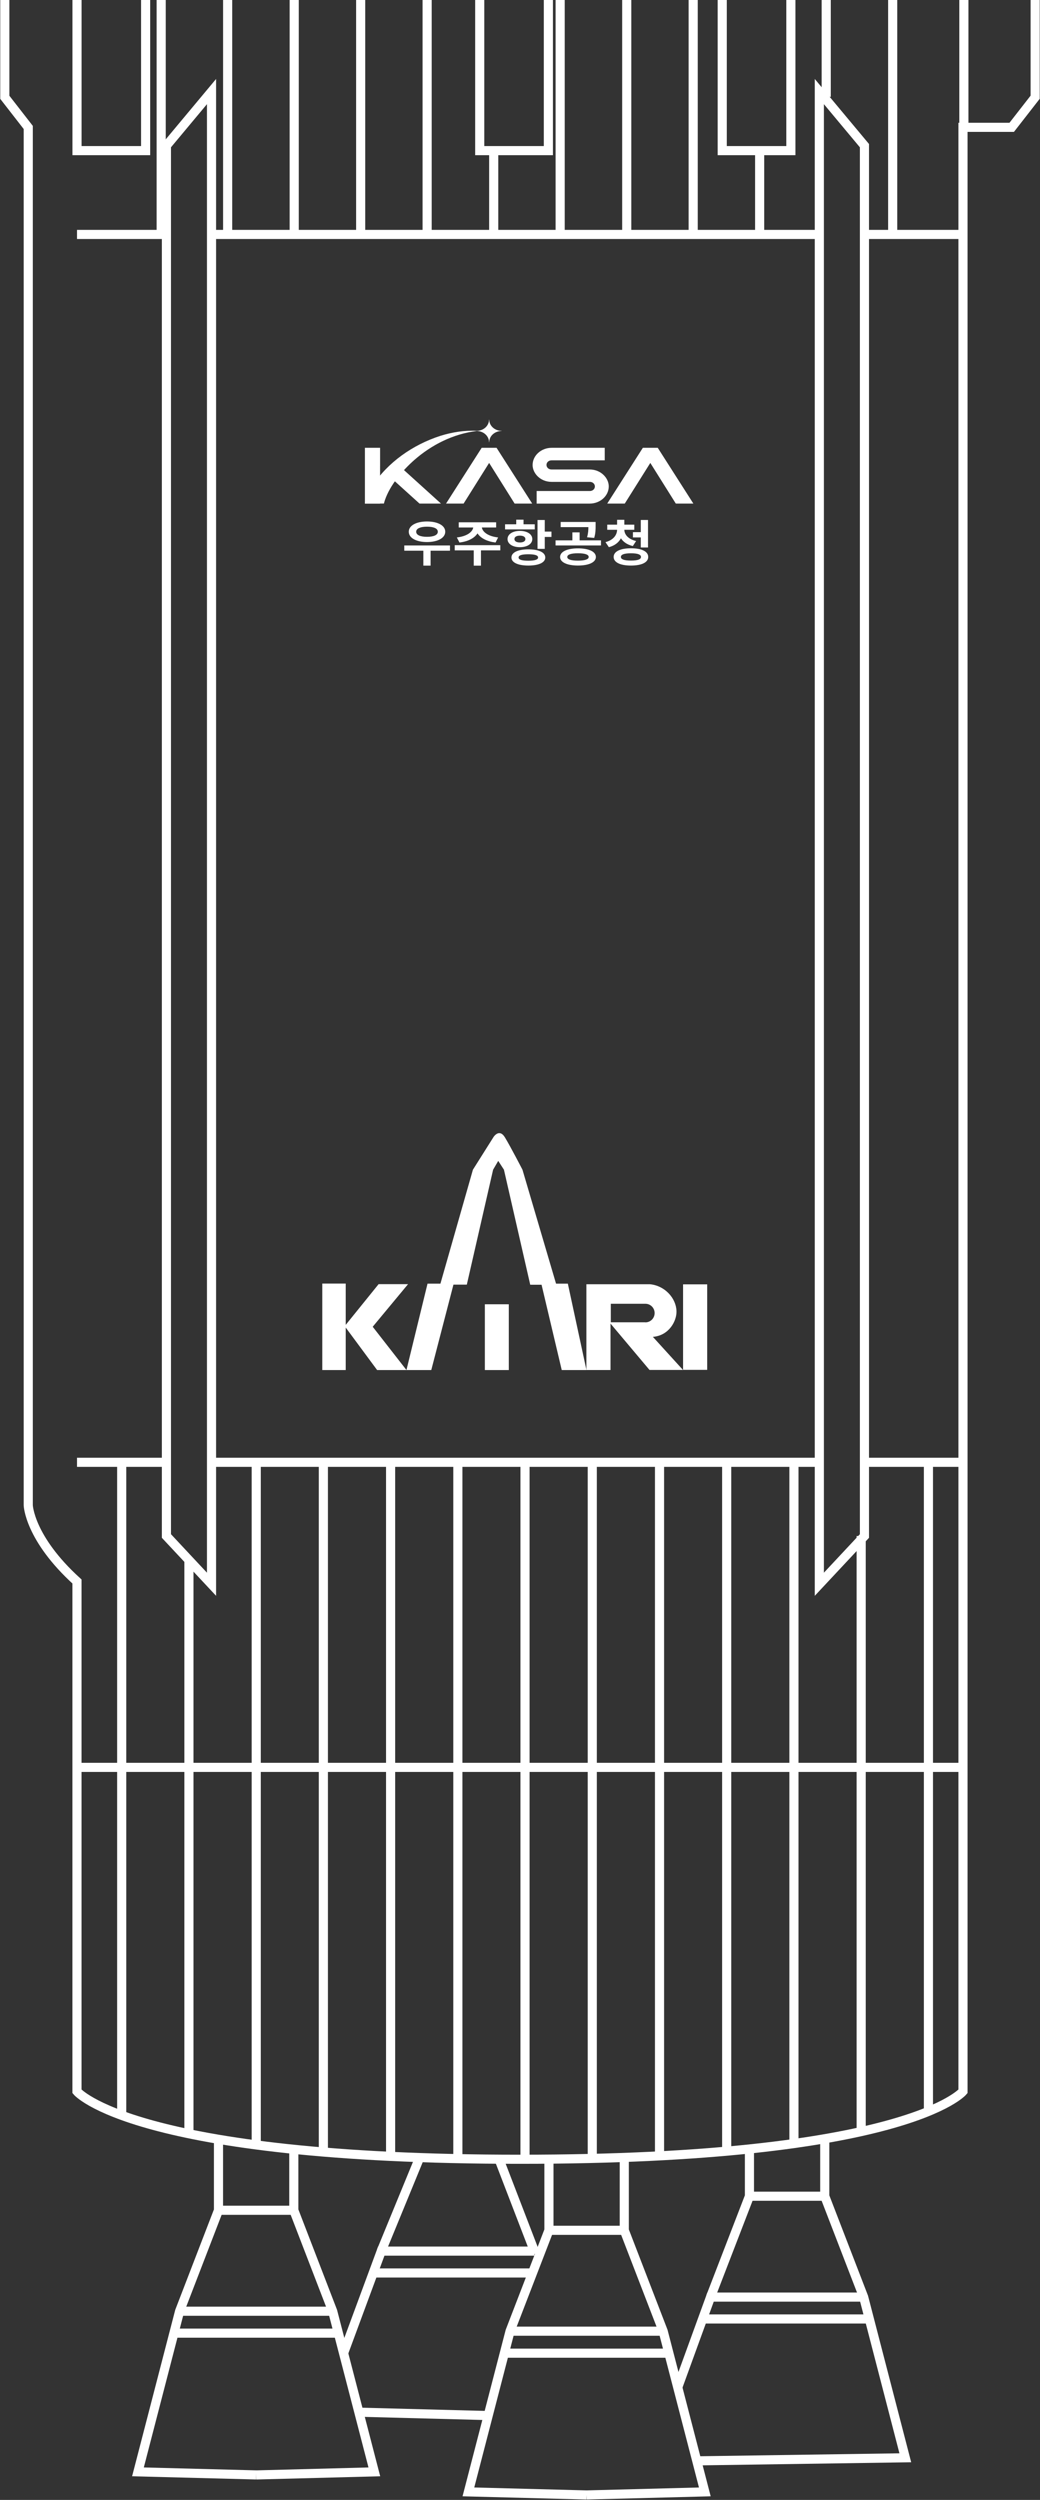 <svg width="57" height="137" viewBox="0 0 57 137" fill="none" xmlns="http://www.w3.org/2000/svg">
<rect x="0" y="0" width="57" height="137" fill="#333333" stroke="none"/>
<g clip-path="url(#clip0_461_1057)">
<path d="M28.499 118.332C7.296 118.332 4.219 114.612 4.219 114.612V86.669C1.602 84.291 1.548 82.488 1.548 82.488V6.984L0.264 5.333V-2.622L1.446 -3.963C1.446 -3.963 1.343 -141.185 1.446 -143.357C1.548 -145.529 4.165 -147.18 4.165 -147.18V-154.722L9.454 -191.234L5.504 -191.543L7.339 -198.554H10.188L10.107 -201.008L9.783 -201.399V-331.377L10.679 -332.034V-400.083L9.783 -401.473V-415.233L11.084 -416.542V-477.548L15.887 -494.006C15.887 -494.006 21.176 -505.143 23.453 -509.482C25.731 -513.821 28.499 -513.728 28.499 -513.728C28.499 -513.728 31.268 -513.826 33.545 -509.482C35.823 -505.143 41.111 -494.006 41.111 -494.006L45.914 -477.548L46.249 -416.694L46.319 -400.083V-332.034L47.215 -331.377V-201.399L46.891 -201.008L46.81 -198.554H49.66L51.495 -191.543L47.544 -191.234L52.833 -154.722V-147.18V-3.969H55.553L56.735 -2.627V5.328L55.45 6.978H52.779V86.669V114.612C52.779 114.612 49.703 118.332 28.499 118.332Z" stroke="white" stroke-width="0.5" stroke-miterlimit="10"/>
<path d="M4.221 96.856H52.775" stroke="white" stroke-width="0.5" stroke-miterlimit="10"/>
<path d="M4.221 80.137H9.121" stroke="white" stroke-width="0.5" stroke-miterlimit="10"/>
<path d="M47.377 80.137H52.774" stroke="white" stroke-width="0.5" stroke-miterlimit="10"/>
<path d="M11.593 5.018L9.121 7.982V84.176L11.593 86.821V5.018Z" stroke="white" stroke-width="0.5" stroke-miterlimit="10"/>
<path d="M44.906 5.018L47.378 7.982V84.176L44.906 86.821V5.018Z" stroke="white" stroke-width="0.5" stroke-miterlimit="10"/>
<path d="M11.592 80.137H44.906" stroke="white" stroke-width="0.5" stroke-miterlimit="10"/>
<path d="M4.221 12.848H9.121" stroke="white" stroke-width="0.5" stroke-miterlimit="10"/>
<path d="M11.592 12.848H44.906" stroke="white" stroke-width="0.5" stroke-miterlimit="10"/>
<path d="M47.377 12.848H52.828" stroke="white" stroke-width="0.5" stroke-miterlimit="10"/>
<path d="M30.055 -1.59H26.293V8.255H30.055V-1.59Z" stroke="white" stroke-width="0.5" stroke-miterlimit="10"/>
<path d="M7.982 -1.59H4.221V8.255H7.982V-1.59Z" stroke="white" stroke-width="0.5" stroke-miterlimit="10"/>
<path d="M43.346 -1.59H39.584V8.255H43.346V-1.59Z" stroke="white" stroke-width="0.5" stroke-miterlimit="10"/>
<path d="M52.828 -3.969V6.978" stroke="white" stroke-width="0.5" stroke-miterlimit="10"/>
<path d="M6.67 80.137V115.861" stroke="white" stroke-width="0.5" stroke-miterlimit="10"/>
<path d="M10.355 85.502V116.931" stroke="white" stroke-width="0.5" stroke-miterlimit="10"/>
<path d="M14.043 80.137V117.544" stroke="white" stroke-width="0.5" stroke-miterlimit="10"/>
<path d="M17.723 80.137V117.935" stroke="white" stroke-width="0.5" stroke-miterlimit="10"/>
<path d="M21.408 80.137V118.174" stroke="white" stroke-width="0.5" stroke-miterlimit="10"/>
<path d="M25.094 80.137V118.331" stroke="white" stroke-width="0.5" stroke-miterlimit="10"/>
<path d="M28.775 80.137V118.174" stroke="white" stroke-width="0.5" stroke-miterlimit="10"/>
<path d="M32.461 80.137V118.174" stroke="white" stroke-width="0.5" stroke-miterlimit="10"/>
<path d="M36.147 80.137V118.174" stroke="white" stroke-width="0.5" stroke-miterlimit="10"/>
<path d="M39.828 80.137V117.886" stroke="white" stroke-width="0.5" stroke-miterlimit="10"/>
<path d="M43.514 80.137V117.468" stroke="white" stroke-width="0.5" stroke-miterlimit="10"/>
<path d="M47.199 84.176V116.81" stroke="white" stroke-width="0.5" stroke-miterlimit="10"/>
<path d="M50.885 80.137V115.861" stroke="white" stroke-width="0.5" stroke-miterlimit="10"/>
<path d="M8.834 -7.992V12.848" stroke="white" stroke-width="0.5" stroke-miterlimit="10"/>
<path d="M12.477 -7.992V12.848" stroke="white" stroke-width="0.5" stroke-miterlimit="10"/>
<path d="M16.125 -7.992V12.848" stroke="white" stroke-width="0.5" stroke-miterlimit="10"/>
<path d="M19.768 -7.992V12.848" stroke="white" stroke-width="0.5" stroke-miterlimit="10"/>
<path d="M23.41 -7.992V12.848" stroke="white" stroke-width="0.5" stroke-miterlimit="10"/>
<path d="M27.059 8.26V12.848" stroke="white" stroke-width="0.5" stroke-miterlimit="10"/>
<path d="M30.701 -7.992V12.848" stroke="white" stroke-width="0.5" stroke-miterlimit="10"/>
<path d="M34.35 -7.992V12.848" stroke="white" stroke-width="0.5" stroke-miterlimit="10"/>
<path d="M37.992 -7.992V12.848" stroke="white" stroke-width="0.5" stroke-miterlimit="10"/>
<path d="M41.635 8.26V12.848" stroke="white" stroke-width="0.5" stroke-miterlimit="10"/>
<path d="M45.283 -7.992V5.306" stroke="white" stroke-width="0.5" stroke-miterlimit="10"/>
<path d="M48.926 -7.992V12.848" stroke="white" stroke-width="0.5" stroke-miterlimit="10"/>
<path d="M11.975 117.234V121.128L9.843 126.661L7.561 135.463L14.042 135.631" stroke="white" stroke-width="0.5" stroke-miterlimit="10"/>
<path d="M16.103 117.783V121.128L18.234 126.661L20.517 135.463L14.041 135.632" stroke="white" stroke-width="0.5" stroke-miterlimit="10"/>
<path d="M9.844 126.66H18.236" stroke="white" stroke-width="0.5" stroke-miterlimit="10"/>
<path d="M9.531 127.861H18.549" stroke="white" stroke-width="0.5" stroke-miterlimit="10"/>
<path d="M11.975 121.127H16.103" stroke="white" stroke-width="0.5" stroke-miterlimit="10"/>
<path d="M30.086 118.332V122.225L27.955 127.753L25.672 136.561L32.148 136.729" stroke="white" stroke-width="0.5" stroke-miterlimit="10"/>
<path d="M34.215 118.332V122.225L36.347 127.753L38.63 136.561L32.148 136.729" stroke="white" stroke-width="0.5" stroke-miterlimit="10"/>
<path d="M27.955 127.754H36.347" stroke="white" stroke-width="0.5" stroke-miterlimit="10"/>
<path d="M27.643 128.959H36.66" stroke="white" stroke-width="0.5" stroke-miterlimit="10"/>
<path d="M30.086 122.225H34.214" stroke="white" stroke-width="0.5" stroke-miterlimit="10"/>
<path d="M41.075 117.766V120.356L38.943 125.884" stroke="white" stroke-width="0.5" stroke-miterlimit="10"/>
<path d="M45.203 117.234V120.357L47.335 125.884L49.618 134.692L38.188 134.86" stroke="white" stroke-width="0.5" stroke-miterlimit="10"/>
<path d="M47.336 125.885H38.944L37.147 130.826" stroke="white" stroke-width="0.5" stroke-miterlimit="10"/>
<path d="M38.631 127.084H47.643" stroke="white" stroke-width="0.5" stroke-miterlimit="10"/>
<path d="M41.076 120.357H45.205" stroke="white" stroke-width="0.5" stroke-miterlimit="10"/>
<path d="M19.672 132.193L26.758 132.378" stroke="white" stroke-width="0.5" stroke-miterlimit="10"/>
<path d="M23.028 118.174L20.896 123.365" stroke="white" stroke-width="0.5" stroke-miterlimit="10"/>
<path d="M27.352 118.332L29.343 123.507" stroke="white" stroke-width="0.5" stroke-miterlimit="10"/>
<path d="M29.289 123.365H20.897L18.83 128.958" stroke="white" stroke-width="0.5" stroke-miterlimit="10"/>
<path d="M20.584 124.564H29.186" stroke="white" stroke-width="0.5" stroke-miterlimit="10"/>
<path d="M27.886 71.477H26.574V75.082H27.886V71.477Z" fill="white"/>
<path d="M22.365 70.374H20.751L18.948 72.606V70.342H17.664V75.082H18.948V72.753L20.67 75.082H22.278L20.427 72.709L22.365 70.374Z" fill="white"/>
<path d="M22.277 75.082L23.432 70.347H24.139L25.92 64.102L27.053 62.305C27.053 62.305 27.366 61.821 27.674 62.332C27.987 62.848 28.635 64.102 28.635 64.102L30.475 70.347H31.122L32.142 75.082H30.788L29.682 70.406H29.061L27.62 64.102L27.307 63.619L27.026 64.102L25.585 70.401H24.852L23.637 75.082H22.277Z" fill="white"/>
<path d="M35.787 73.262C36.666 73.192 37.093 72.394 37.077 71.856C37.06 71.139 36.429 70.45 35.62 70.379H32.139V75.081H33.461V72.535L35.598 75.076H37.433L35.782 73.262H35.787ZM35.371 72.464H33.477V71.449H35.371C35.652 71.449 35.879 71.677 35.879 71.959C35.879 72.241 35.652 72.469 35.371 72.469V72.464Z" fill="white"/>
<path d="M38.76 70.385H37.438V75.071H38.76V70.385Z" fill="white"/>
<g clip-path="url(#clip1_461_1057)">
<path d="M21.619 26.356L22.992 27.597H24.169L22.114 25.738L21.619 26.356Z" fill="white"/>
<path d="M36.058 24.554L36.049 24.541H35.233L33.281 27.597H34.242L35.642 25.369L37.032 27.585L37.041 27.597H38.001L36.058 24.554Z" fill="white"/>
<path d="M26.4 24.541L24.447 27.597H25.409L26.808 25.369L28.198 27.585L28.207 27.597H29.168L27.215 24.541H26.4Z" fill="white"/>
<path d="M32.325 25.729H30.225C30.074 25.729 29.952 25.619 29.952 25.483V25.474C29.952 25.338 30.074 25.228 30.225 25.228H33.144V24.541H30.234C29.661 24.541 29.191 24.965 29.191 25.484C29.191 25.938 29.616 26.408 30.233 26.408H32.331C32.482 26.408 32.604 26.518 32.604 26.654V26.663C32.604 26.799 32.482 26.909 32.331 26.909H29.412V27.598H32.322C32.895 27.598 33.365 27.174 33.365 26.655C33.365 26.196 32.928 25.729 32.325 25.729Z" fill="white"/>
<path d="M20 27.597H20.832V26.515H20.831V25.534H20.832V24.541H20V27.597Z" fill="white"/>
<path d="M26.814 23H26.802C26.802 23.336 26.499 23.61 26.127 23.61C25.456 23.575 24.777 23.686 24.14 23.884C22.619 24.373 21.231 25.353 20.414 26.63C20.233 26.931 20.07 27.256 20 27.596H21.041C21.058 27.528 21.078 27.46 21.101 27.393C21.383 26.583 22.04 25.798 22.708 25.208C23.639 24.392 24.826 23.776 26.127 23.621C26.499 23.621 26.802 23.895 26.802 24.231H26.814C26.814 23.894 27.116 23.621 27.489 23.621V23.61C27.117 23.61 26.814 23.336 26.814 23Z" fill="white"/>
<path d="M24.662 30.18H23.6V30.997H23.203V30.18H22.158V29.892H24.662V30.18ZM22.404 29.14C22.404 28.801 22.812 28.578 23.403 28.578C23.995 28.578 24.403 28.8 24.403 29.14C24.403 29.48 23.992 29.705 23.403 29.705C22.815 29.705 22.404 29.484 22.404 29.14ZM22.81 29.14C22.81 29.322 23.041 29.419 23.404 29.419C23.768 29.419 23.996 29.321 23.996 29.14C23.996 28.959 23.765 28.863 23.404 28.863C23.044 28.863 22.81 28.961 22.81 29.14Z" fill="white"/>
<path d="M27.42 30.161H26.36V30.999H25.964V30.161H24.922V29.877H27.42V30.161ZM25.04 29.453C25.604 29.39 25.899 29.146 25.937 28.908H25.142V28.623H27.192V28.908H26.409C26.448 29.147 26.739 29.391 27.301 29.453L27.159 29.732C26.676 29.672 26.336 29.485 26.171 29.23C26.006 29.485 25.667 29.672 25.183 29.732L25.039 29.453H25.04Z" fill="white"/>
<path d="M29.309 29.012H27.682V28.733H28.294V28.479H28.694V28.733H29.309V29.012ZM28.495 29.987C28.096 29.987 27.817 29.808 27.817 29.542C27.817 29.276 28.096 29.094 28.495 29.094C28.895 29.094 29.174 29.276 29.174 29.542C29.174 29.808 28.895 29.987 28.495 29.987ZM29.885 30.552C29.885 30.829 29.528 30.994 28.958 30.994C28.388 30.994 28.031 30.829 28.031 30.552C28.031 30.274 28.388 30.106 28.958 30.106C29.528 30.106 29.885 30.271 29.885 30.552ZM28.495 29.729C28.673 29.729 28.796 29.664 28.796 29.542C28.796 29.419 28.673 29.354 28.495 29.354C28.318 29.354 28.195 29.419 28.195 29.542C28.195 29.664 28.318 29.729 28.495 29.729ZM29.492 30.552C29.492 30.429 29.306 30.375 28.957 30.375C28.608 30.375 28.422 30.429 28.422 30.552C28.422 30.674 28.608 30.728 28.957 30.728C29.306 30.728 29.492 30.671 29.492 30.552ZM30.224 29.132V29.425H29.857V30.079H29.461V28.497H29.857V29.132H30.224Z" fill="white"/>
<path d="M32.938 29.612V29.893H30.449V29.612H31.371V29.175H31.768V29.612H32.939H32.938ZM32.659 30.524C32.659 30.814 32.275 30.993 31.677 30.993C31.079 30.993 30.698 30.814 30.698 30.524C30.698 30.233 31.082 30.051 31.677 30.051C32.272 30.051 32.659 30.23 32.659 30.524ZM32.176 29.444C32.239 29.221 32.248 29.053 32.248 28.887H30.729V28.605H32.644V28.812C32.644 29.01 32.644 29.221 32.566 29.479L32.176 29.444ZM32.265 30.524C32.265 30.388 32.053 30.32 31.677 30.32C31.301 30.32 31.091 30.388 31.091 30.524C31.091 30.659 31.304 30.724 31.677 30.724C32.05 30.724 32.265 30.656 32.265 30.524Z" fill="white"/>
<path d="M34.684 29.925C34.375 29.852 34.158 29.697 34.032 29.499C33.909 29.727 33.693 29.903 33.371 29.987L33.185 29.71C33.623 29.596 33.816 29.314 33.822 29.034H33.282V28.752H33.822V28.486H34.218V28.752H34.764V29.034H34.218C34.224 29.292 34.422 29.545 34.863 29.65L34.684 29.925ZM35.527 30.522C35.527 30.821 35.167 30.994 34.581 30.994C33.996 30.994 33.633 30.821 33.633 30.522C33.633 30.223 33.993 30.047 34.581 30.047C35.17 30.047 35.527 30.221 35.527 30.522ZM35.131 30.522C35.131 30.387 34.942 30.321 34.581 30.321C34.221 30.321 34.029 30.387 34.029 30.522C34.029 30.657 34.215 30.72 34.581 30.72C34.948 30.72 35.131 30.657 35.131 30.522ZM35.12 29.162V28.495H35.516V30.004H35.12V29.451H34.69V29.163H35.12V29.162Z" fill="white"/>
</g>
</g>
<defs>
<clipPath id="clip0_461_1057">
<rect width="57" height="137" fill="white"/>
</clipPath>
<clipPath id="clip1_461_1057">
<rect width="18" height="8" fill="white" transform="translate(20 23)"/>
</clipPath>
</defs>
</svg>
